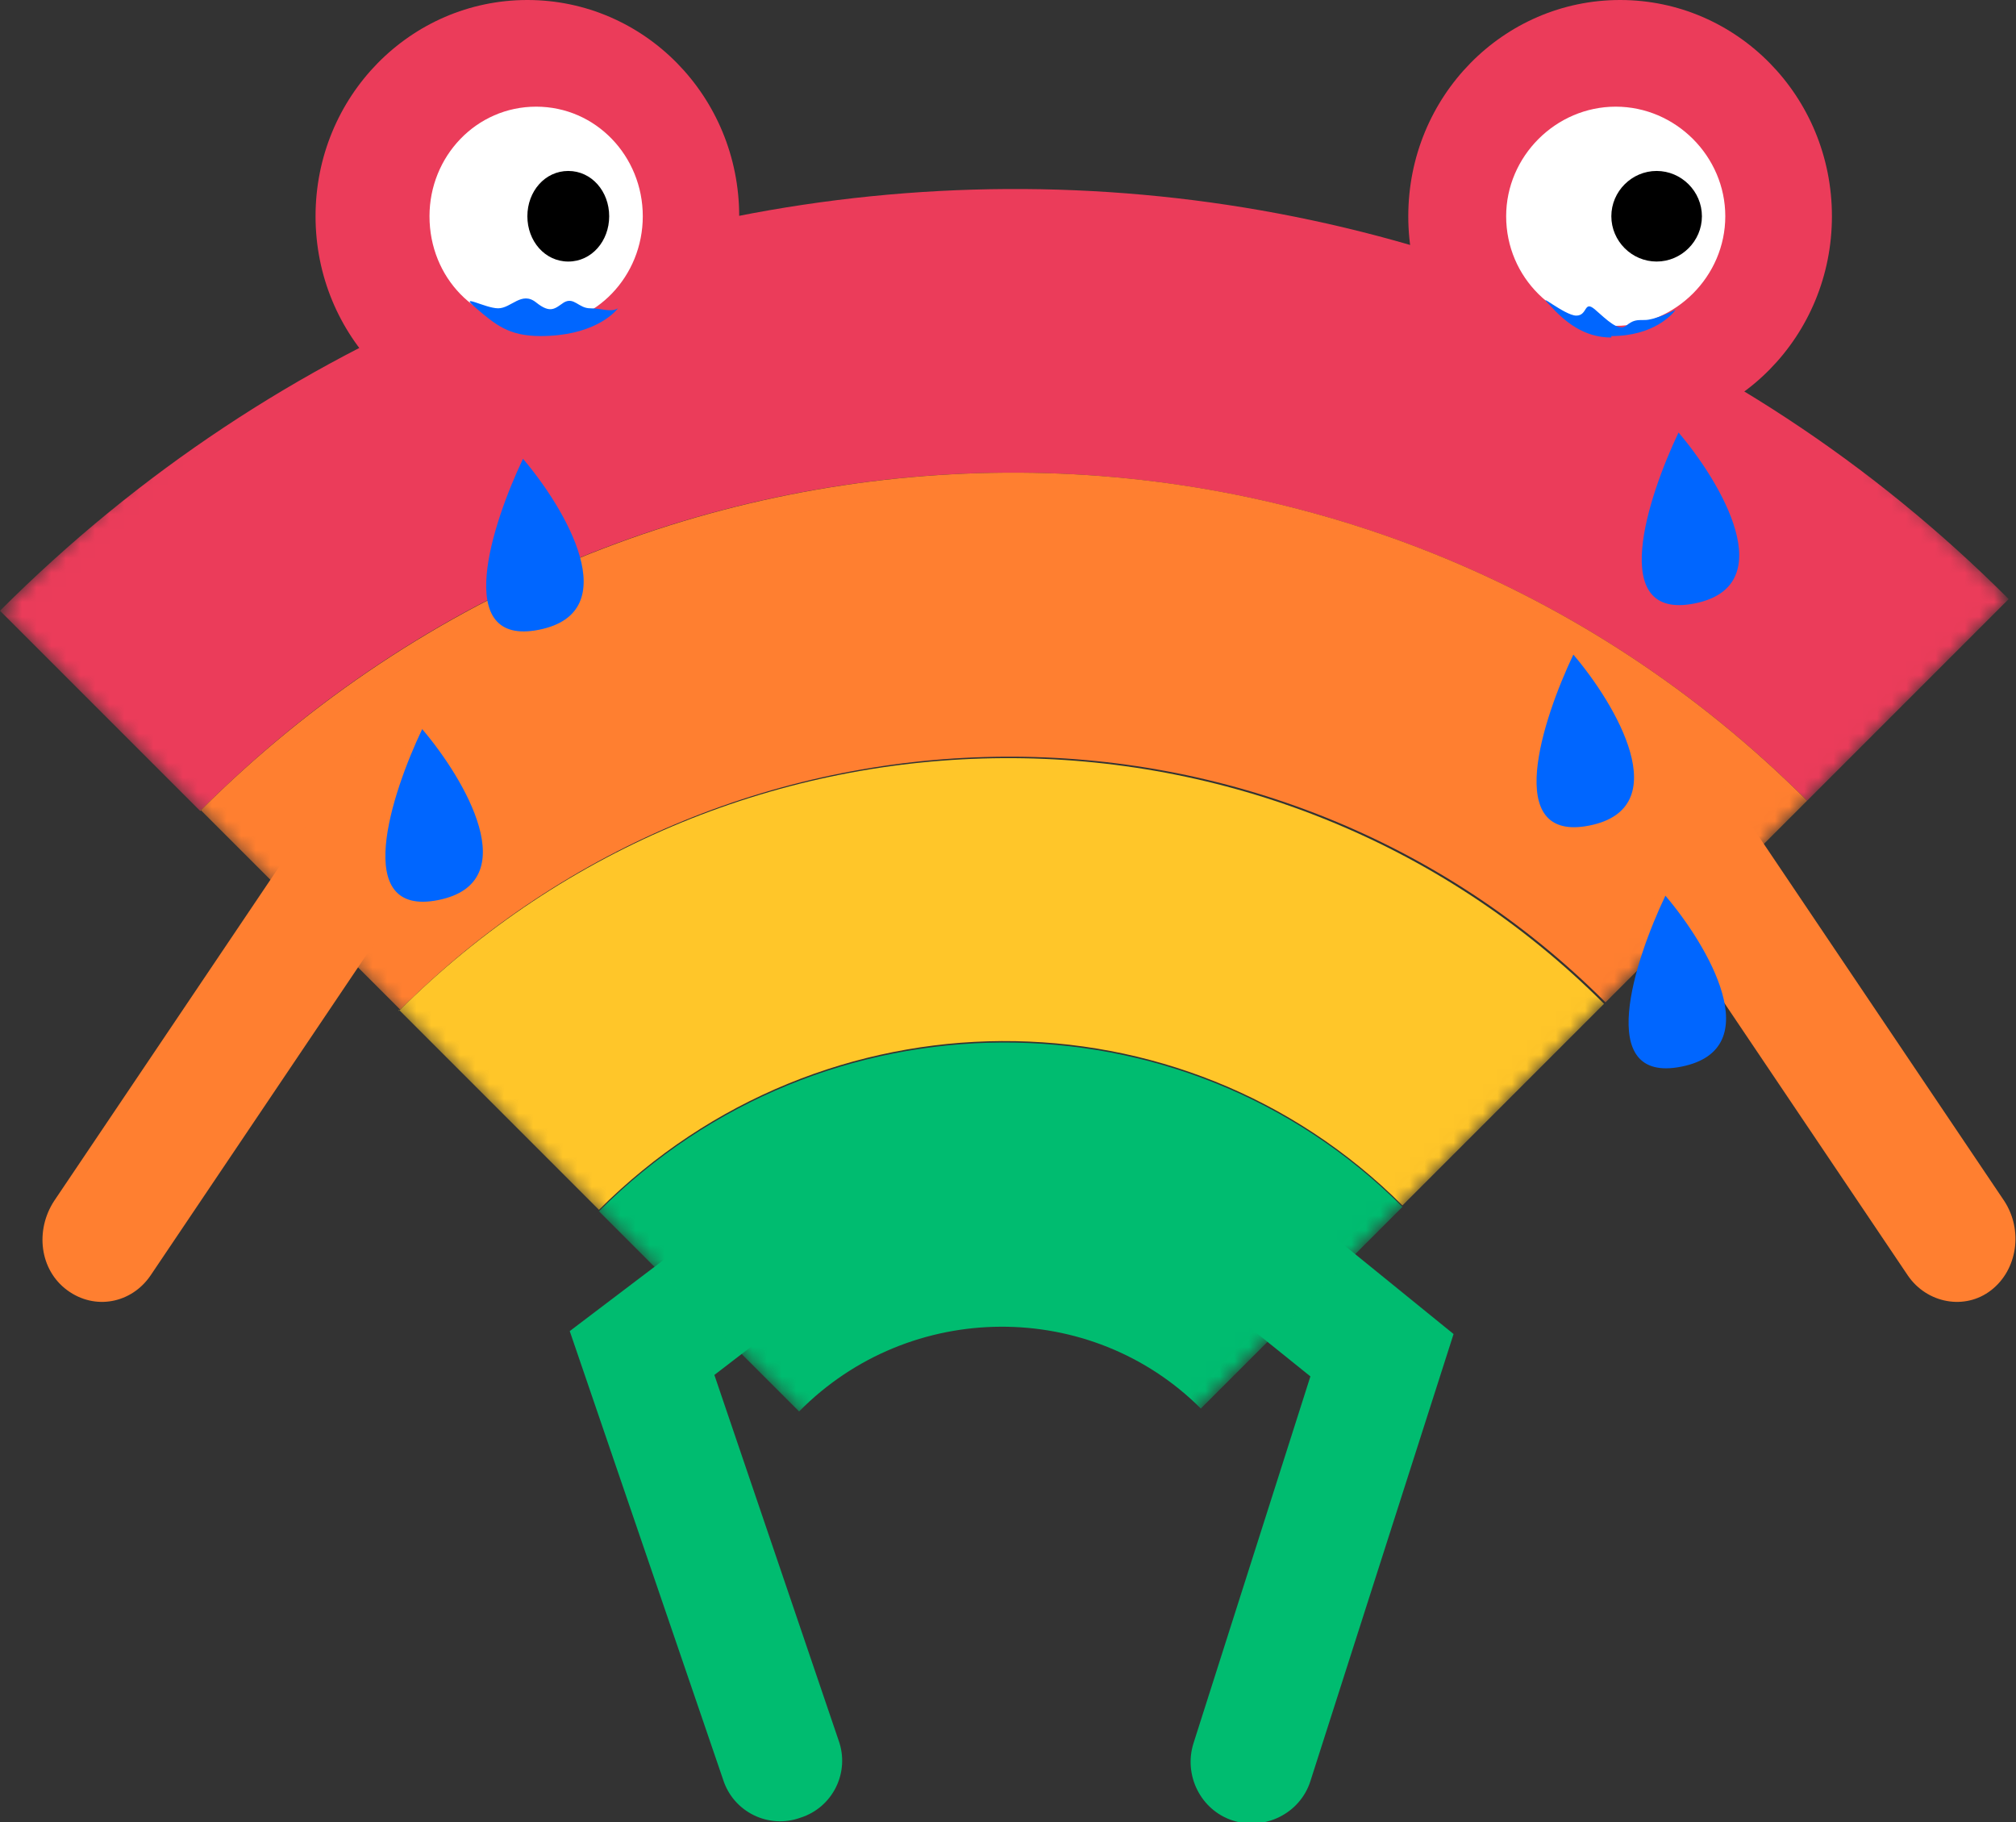 <?xml version="1.0" encoding="UTF-8"?>
<svg id="Vrstva_1" xmlns="http://www.w3.org/2000/svg" version="1.1" xmlns:xlink="http://www.w3.org/1999/xlink" viewBox="0 0 138 124.7">
  <rect x="0" y="0" width="138" height="124.7" fill="#333333" stroke="none"/>
  <!-- Generator: Adobe Illustrator 29.0.0, SVG Export Plug-In . SVG Version: 2.1.0 Build 186)  -->
  <defs>
    <style>
      .st0, .st1 {
        fill: #00bc70;
      }

      .st2 {
        fill: #ffc629;
      }

      .st3 {
        fill: #fff;
      }

      .st4 {
        mask: url(#mask);
      }

      .st1 {
        fill-rule: evenodd;
      }

      .st5 {
        fill: #06f;
      }

      .st6 {
        fill: #ff7f30;
      }

      .st7 {
        fill: #eb3c5a;
      }
    </style>
    <mask id="mask" x="0" y="-27.3" width="137.5" height="137.5" maskUnits="userSpaceOnUse">
      <g id="mask0_2254_1385">
        <path class="st3" d="M69.2-27.3l68.3,68.3-69.2,69.2L0,41.8,69.2-27.3Z"/>
      </g>
    </mask>
  </defs>
  <path class="st1" d="M54,85c-1.4-1.8-4-2.2-5.9-.8l-9.1,6.9,10.5,30.7c.7,2.2,3.1,3.4,5.3,2.6,2.2-.7,3.4-3.1,2.6-5.3l-8.5-25,4.3-3.3c1.8-1.4,2.2-4,.8-5.9Z"/>
  <path class="st1" d="M85.1,85c1.4-1.8,4.1-2.1,5.9-.6l8.5,6.9-9.8,30.6c-.7,2.2-3.1,3.4-5.3,2.7-2.2-.7-3.4-3.1-2.7-5.3l8-25.1-4.1-3.3c-1.8-1.4-2.1-4.1-.6-5.9Z"/>
  <g class="st4">
    <g>
      <path class="st7" d="M0,41.8C38.2,3.6,99.8,3.3,137.5,41l-13.8,13.8c-30.2-30.2-79.5-29.9-110,.7L0,41.8h0Z"/>
      <path class="st6" d="M13.7,55.5c30.6-30.6,79.8-30.9,110-.7l-13.8,13.8c-22.6-22.6-59.6-22.4-82.5.5l-13.7-13.7h0Z"/>
      <path class="st2" d="M27.3,69.2c22.9-22.9,59.9-23.1,82.5-.5l-13.8,13.8c-15.1-15.1-39.7-15-55,.3l-13.7-13.7h0Z"/>
      <path class="st0" d="M41,82.9c15.3-15.3,39.9-15.4,55-.3l-13.8,13.8c-7.5-7.5-19.9-7.5-27.5.2l-13.7-13.7h0Z"/>
    </g>
  </g>
  <path class="st7" d="M96.4,14.8c0,8.2,6.5,14.8,14.5,14.8s14.5-6.6,14.5-14.8S118.9,0,110.9,0s-14.5,6.6-14.5,14.8Z"/>
  <path class="st3" d="M103.1,14.8c0,4.2,3.4,7.5,7.5,7.5s7.5-3.4,7.5-7.5-3.4-7.5-7.5-7.5-7.5,3.4-7.5,7.5Z"/>
  <path d="M110.3,14.8c0,1.7,1.4,3.1,3.1,3.1s3.1-1.4,3.1-3.1-1.4-3.1-3.1-3.1-3.1,1.4-3.1,3.1Z"/>
  <path class="st7" d="M21.6,14.8c0,8.2,6.5,14.8,14.5,14.8s14.5-6.6,14.5-14.8S44.1,0,36.1,0s-14.5,6.6-14.5,14.8Z"/>
  <path class="st3" d="M29.4,14.8c0,4.2,3.2,7.5,7.3,7.5s7.3-3.4,7.3-7.5-3.2-7.5-7.3-7.5-7.3,3.4-7.3,7.5Z"/>
  <path d="M36.1,14.8c0,1.7,1.2,3.1,2.8,3.1s2.8-1.4,2.8-3.1-1.2-3.1-2.8-3.1-2.8,1.4-2.8,3.1Z"/>
  <path class="st6" d="M23.5,52.8c1.3-1.9,3.8-2.4,5.7-1,1.8,1.4,2.2,4.1.9,6.1l-19.8,29.4c-1.3,1.9-3.8,2.4-5.7,1s-2.2-4.1-.9-6.1l19.8-29.4Z"/>
  <path class="st6" d="M117.4,52.8c-1.3-1.9-3.8-2.4-5.7-1-1.8,1.4-2.2,4.1-.9,6.1l19.8,29.4c1.3,1.9,3.9,2.4,5.7,1,1.8-1.4,2.2-4.1.9-6.1l-19.8-29.4Z"/>
  <path class="st5" d="M114.9,29.6c2.9,3.4,7.1,10.5,1.1,11.7-6,1.2-3.2-7.3-1.1-11.7Z"/>
  <path class="st5" d="M107.7,44.8c2.9,3.4,7.1,10.5,1.1,11.7-6,1.2-3.2-7.3-1.1-11.7Z"/>
  <path class="st5" d="M28.9,49.9c2.9,3.4,7.1,10.5,1.1,11.7-6,1.2-3.2-7.3-1.1-11.7Z"/>
  <path class="st5" d="M114,61.3c2.9,3.4,7.1,10.5,1.1,11.7-6,1.2-3.2-7.3-1.1-11.7Z"/>
  <path class="st5" d="M35.8,31.4c2.9,3.4,7.1,10.5,1.1,11.7-6,1.2-3.2-7.3-1.1-11.7Z"/>
  <path class="st5" d="M110.3,23c2.9,0,4.2-1.5,4.4-1.8-.4.2-1.5.7-2.1.7s-.8,0-1.3.4c-.5.4-1.3-.4-2.1-1.1-.8-.7-.5.4-1.3.4s-2.9-1.8-1.8-.7c1,1.1,2.3,2.2,4.2,2.2Z"/>
  <path class="st5" d="M37,23c3.5,0,5-1.5,5.3-1.9-.5.3-1.1,0-1.9,0s-1.1-.8-1.8-.4c-.6.4-.9.8-1.9,0-1-.8-1.7.4-2.6.4s-2.8-1.1-1.5,0c1.3,1.1,2.2,1.9,4.4,1.9Z"/>
</svg>